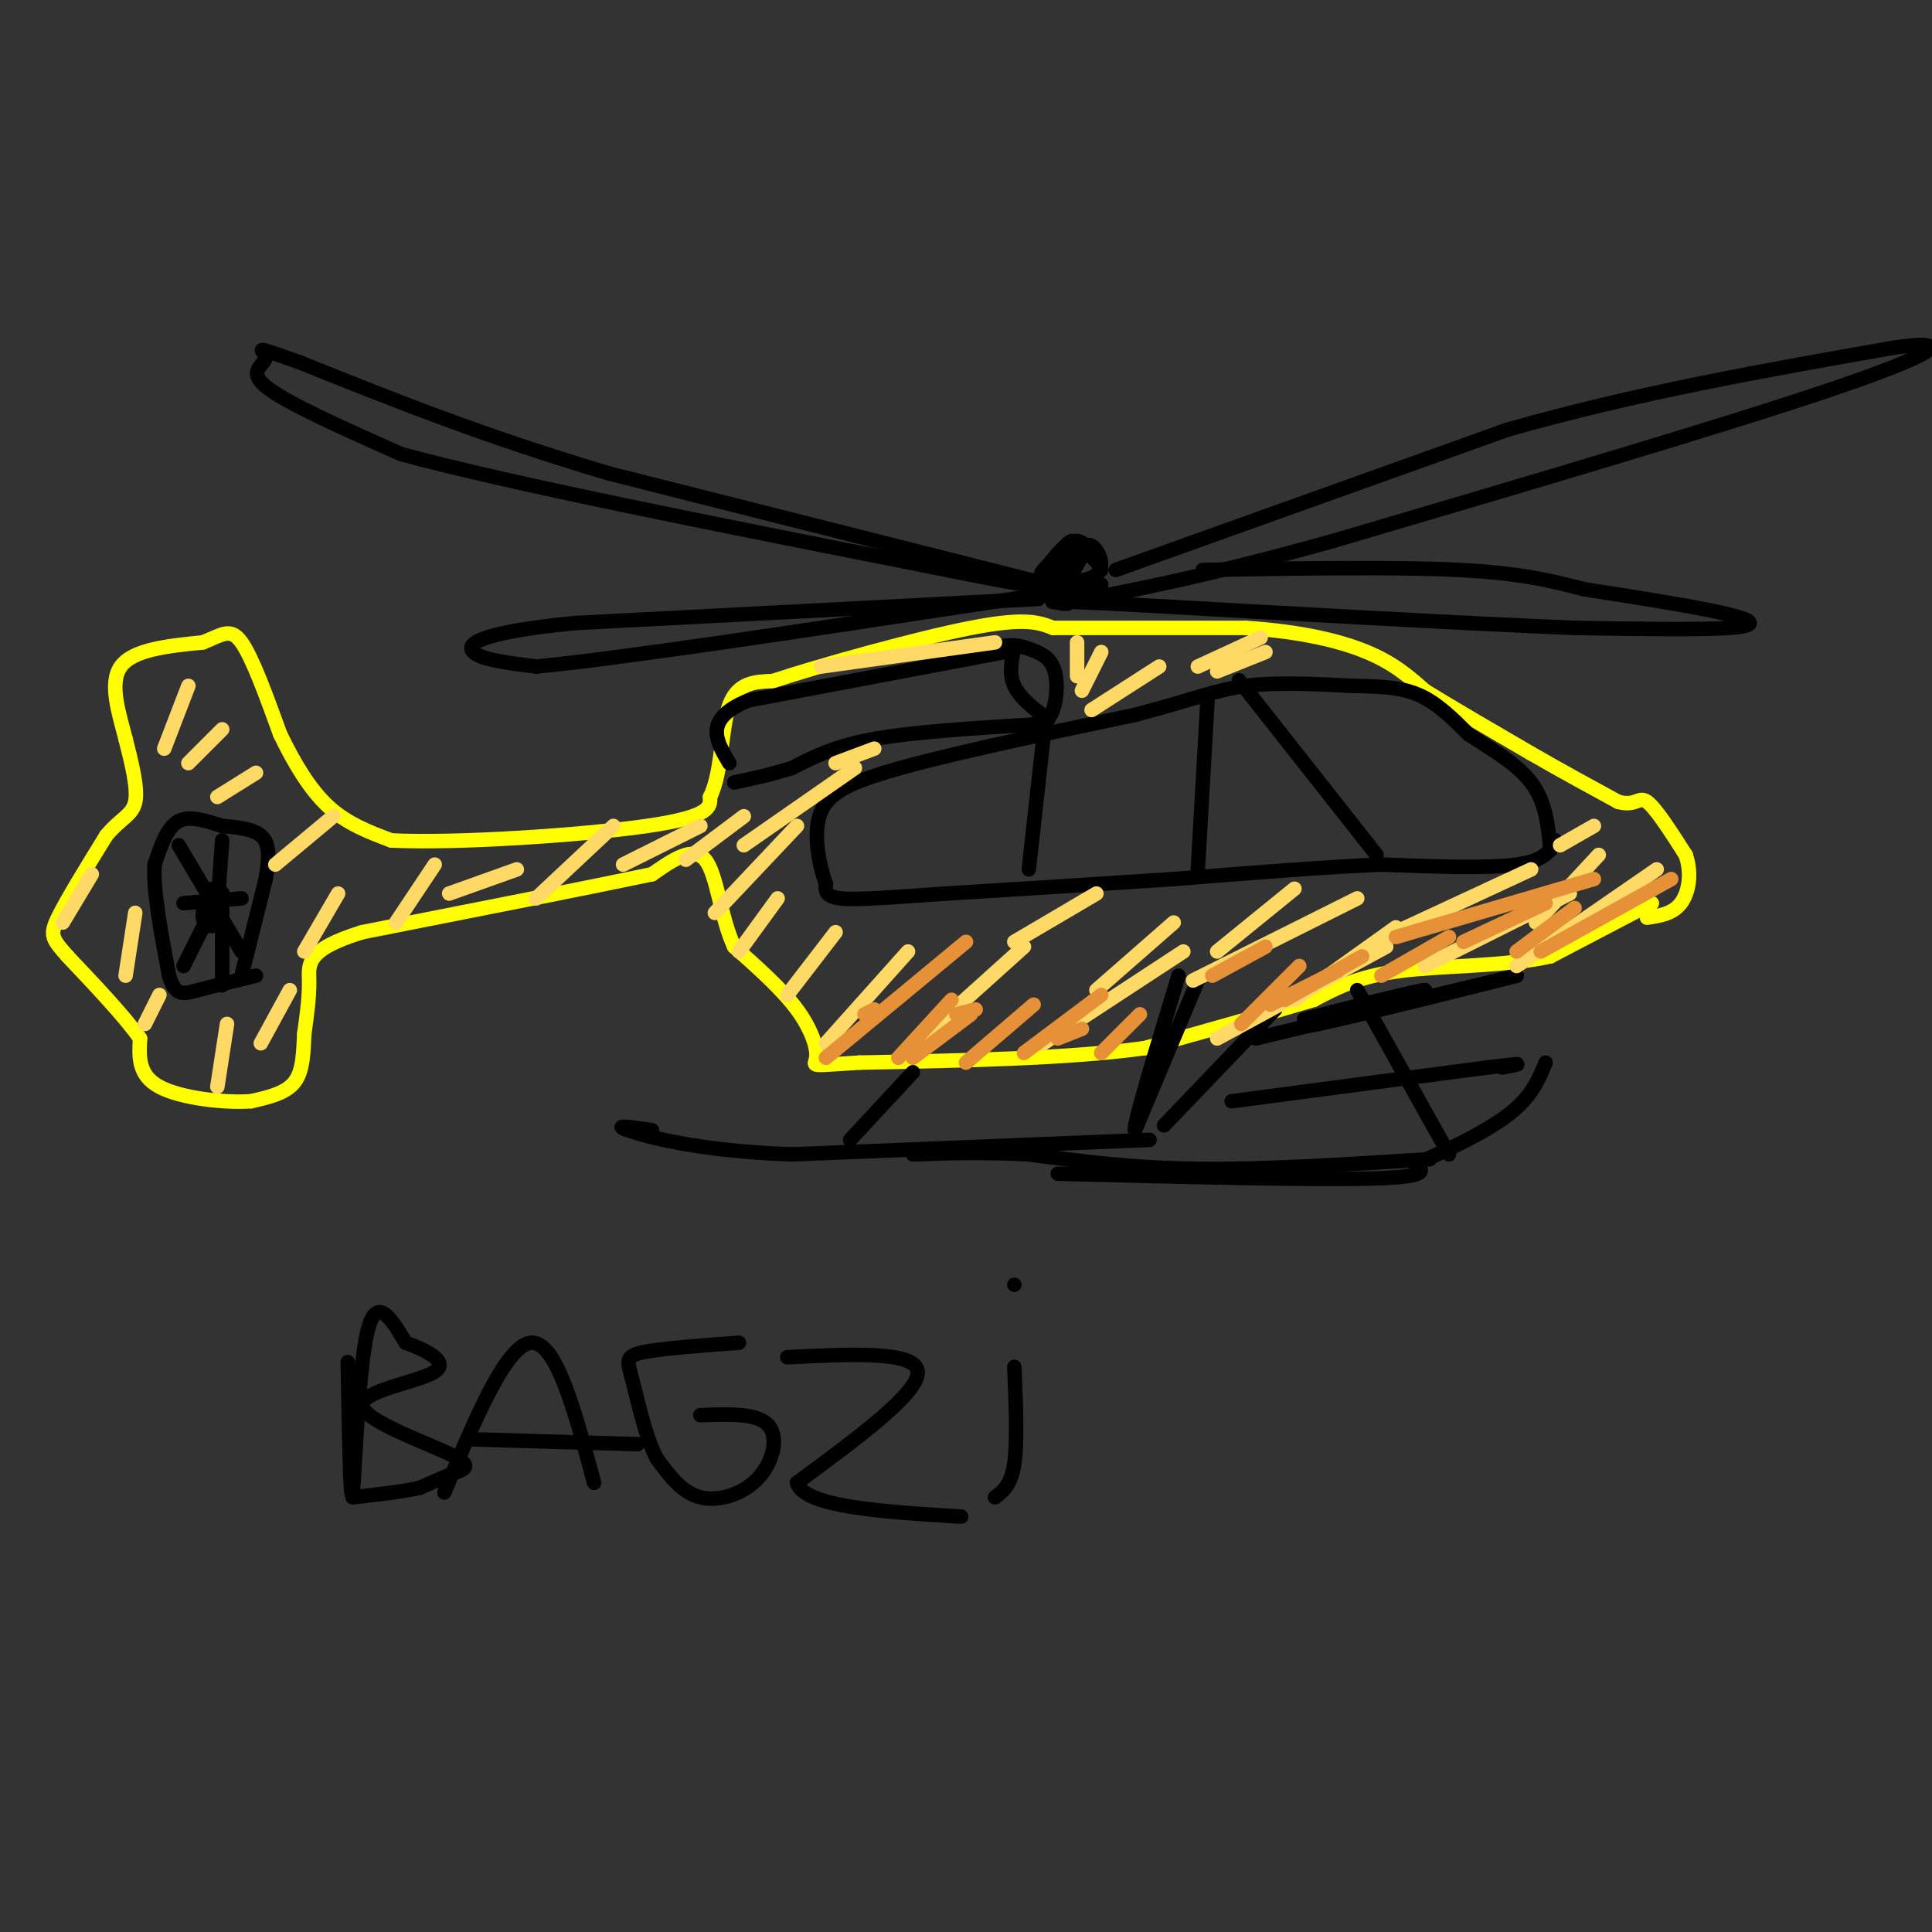 <svg viewBox='0 0 400 400' version='1.1' xmlns='http://www.w3.org/2000/svg' xmlns:xlink='http://www.w3.org/1999/xlink'><rect x="0" y="0" width="400" height="400" fill="#333333" stroke="none"/><g fill='none' stroke='#ffff00' stroke-width='3' stroke-linecap='round' stroke-linejoin='round'><path d='M342,187c0.000,0.000 -21.000,11.000 -21,11'/><path d='M321,198c-9.356,2.111 -22.244,1.889 -31,3c-8.756,1.111 -13.378,3.556 -18,6'/><path d='M272,207c-8.833,2.667 -21.917,6.333 -35,10'/><path d='M237,217c-15.667,2.167 -37.333,2.583 -59,3'/><path d='M178,220c-11.083,0.679 -9.292,0.875 -9,-1c0.292,-1.875 -0.917,-5.821 -4,-10c-3.083,-4.179 -8.042,-8.589 -13,-13'/><path d='M152,196c-2.867,-6.156 -3.533,-15.044 -6,-18c-2.467,-2.956 -6.733,0.022 -11,3'/><path d='M135,181c-11.833,2.500 -35.917,7.250 -60,12'/><path d='M75,193c-11.733,3.600 -11.067,6.600 -11,10c0.067,3.400 -0.467,7.200 -1,11'/><path d='M63,214c-0.200,3.756 -0.200,7.644 -2,10c-1.800,2.356 -5.400,3.178 -9,4'/><path d='M52,228c-5.444,0.400 -14.556,-0.600 -19,-3c-4.444,-2.400 -4.222,-6.200 -4,-10'/><path d='M29,215c-3.167,-4.500 -9.083,-10.750 -15,-17'/><path d='M14,198c-3.222,-3.667 -3.778,-4.333 -2,-8c1.778,-3.667 5.889,-10.333 10,-17'/><path d='M22,173c2.978,-3.622 5.422,-4.178 6,-7c0.578,-2.822 -0.711,-7.911 -2,-13'/><path d='M26,153c-1.289,-5.133 -3.511,-11.467 -1,-15c2.511,-3.533 9.756,-4.267 17,-5'/><path d='M42,133c4.067,-1.622 5.733,-3.178 8,0c2.267,3.178 5.133,11.089 8,19'/><path d='M58,152c2.889,5.978 6.111,11.422 10,15c3.889,3.578 8.444,5.289 13,7'/><path d='M81,174c13.222,0.689 39.778,-1.089 53,-3c13.222,-1.911 13.111,-3.956 13,-6'/><path d='M147,165c2.511,-4.933 2.289,-14.267 4,-19c1.711,-4.733 5.356,-4.867 9,-5'/><path d='M160,141c9.756,-3.222 29.644,-8.778 41,-11c11.356,-2.222 14.178,-1.111 17,0'/><path d='M218,130c9.500,0.000 24.750,0.000 40,0'/><path d='M258,130c11.244,0.756 19.356,2.644 25,5c5.644,2.356 8.822,5.178 12,8'/><path d='M295,143c5.667,3.500 13.833,8.250 22,13'/><path d='M317,156c6.667,3.833 12.333,6.917 18,10'/><path d='M335,166c3.778,1.067 4.222,-1.267 6,0c1.778,1.267 4.889,6.133 8,11'/><path d='M349,177c1.333,3.800 0.667,7.800 -1,10c-1.667,2.200 -4.333,2.600 -7,3'/></g>
<g fill='none' stroke='#000000' stroke-width='3' stroke-linecap='round' stroke-linejoin='round'><path d='M322,174c-1.000,2.083 -2.000,4.167 -8,5c-6.000,0.833 -17.000,0.417 -28,0'/><path d='M286,179c-11.833,0.500 -27.417,1.750 -43,3'/><path d='M243,182c-15.000,1.000 -31.000,2.000 -47,3'/><path d='M196,185c-12.067,0.822 -18.733,1.378 -22,1c-3.267,-0.378 -3.133,-1.689 -3,-3'/><path d='M171,183c-1.267,-3.444 -2.933,-10.556 -1,-15c1.933,-4.444 7.467,-6.222 13,-8'/><path d='M183,160c10.833,-3.333 31.417,-7.667 52,-12'/><path d='M235,148c12.222,-3.200 16.778,-5.200 23,-6c6.222,-0.800 14.111,-0.400 22,0'/><path d='M280,142c6.089,0.089 10.311,0.311 14,2c3.689,1.689 6.844,4.844 10,8'/><path d='M304,152c4.267,2.844 9.933,5.956 13,10c3.067,4.044 3.533,9.022 4,14'/><path d='M285,177c0.000,0.000 -26.000,-33.000 -26,-33'/><path d='M259,144c-4.333,-5.500 -2.167,-2.750 0,0'/><path d='M248,180c0.000,0.000 2.000,-35.000 2,-35'/><path d='M213,180c0.000,0.000 3.000,-27.000 3,-27'/><path d='M216,153c0.500,-4.500 0.250,-2.250 0,0'/><path d='M214,151c1.556,-0.778 3.111,-1.556 4,-4c0.889,-2.444 1.111,-6.556 0,-9c-1.111,-2.444 -3.556,-3.222 -6,-4'/><path d='M212,134c-2.000,-0.667 -4.000,-0.333 -6,0'/><path d='M217,149c-2.917,-2.250 -5.833,-4.500 -7,-7c-1.167,-2.500 -0.583,-5.250 0,-8'/><path d='M214,150c-12.333,0.750 -24.667,1.500 -33,3c-8.333,1.500 -12.667,3.750 -17,6'/><path d='M164,159c-4.833,1.500 -8.417,2.250 -12,3'/><path d='M208,135c0.000,0.000 -53.000,10.000 -53,10'/><path d='M155,145c-9.500,3.833 -6.750,8.417 -4,13'/><path d='M248,203c0.000,0.000 -13.000,31.000 -13,31'/><path d='M235,234c-0.667,-0.167 4.167,-16.083 9,-32'/><path d='M238,236c0.000,0.000 -74.000,3.000 -74,3'/><path d='M164,239c-19.289,-0.644 -30.511,-3.756 -34,-5c-3.489,-1.244 0.756,-0.622 5,0'/><path d='M176,236c0.000,0.000 13.000,-14.000 13,-14'/><path d='M219,243c26.333,0.667 52.667,1.333 65,1c12.333,-0.333 10.667,-1.667 9,-3'/><path d='M293,241c5.267,-2.200 13.933,-6.200 19,-10c5.067,-3.800 6.533,-7.400 8,-11'/><path d='M300,239c0.000,0.000 -19.000,-34.000 -19,-34'/><path d='M241,233c0.000,0.000 23.000,-24.000 23,-24'/><path d='M255,228c0.000,0.000 53.000,-7.000 53,-7'/><path d='M308,221c9.333,-1.167 6.167,-0.583 3,0'/><path d='M260,215c0.000,0.000 54.000,-13.000 54,-13'/><path d='M314,202c-1.689,0.511 -32.911,8.289 -41,10c-8.089,1.711 6.956,-2.644 22,-7'/><path d='M295,205c-0.500,-0.167 -12.750,2.917 -25,6'/><path d='M50,202c0.000,0.000 5.000,-20.000 5,-20'/><path d='M55,182c0.911,-5.022 0.689,-7.578 -1,-9c-1.689,-1.422 -4.844,-1.711 -8,-2'/><path d='M46,171c-3.022,-0.933 -6.578,-2.267 -9,-1c-2.422,1.267 -3.711,5.133 -5,9'/><path d='M32,179c-0.333,5.333 1.333,14.167 3,23'/><path d='M35,202c1.267,4.378 2.933,3.822 6,3c3.067,-0.822 7.533,-1.911 12,-3'/><path d='M44,184c-1.149,2.226 -2.298,4.452 -2,6c0.298,1.548 2.042,2.417 3,1c0.958,-1.417 1.131,-5.119 1,-6c-0.131,-0.881 -0.565,1.060 -1,3'/><path d='M45,188c0.111,-0.333 0.889,-2.667 1,-3c0.111,-0.333 -0.444,1.333 -1,3'/><path d='M45,188c0.000,0.000 1.000,-14.000 1,-14'/><path d='M46,188c0.000,0.000 0.000,16.000 0,16'/><path d='M50,186c0.000,0.000 -12.000,1.000 -12,1'/><path d='M50,197c0.000,0.000 -13.000,-22.000 -13,-22'/><path d='M38,200c0.000,0.000 5.000,-10.000 5,-10'/></g>
<g fill='none' stroke='#ffd966' stroke-width='3' stroke-linecap='round' stroke-linejoin='round'><path d='M34,155c0.000,0.000 5.000,-13.000 5,-13'/><path d='M39,158c0.000,0.000 7.000,-7.000 7,-7'/><path d='M45,165c0.000,0.000 8.000,-5.000 8,-5'/><path d='M57,179c0.000,0.000 12.000,-10.000 12,-10'/><path d='M63,197c0.000,0.000 7.000,-12.000 7,-12'/><path d='M54,216c0.000,0.000 6.000,-11.000 6,-11'/><path d='M45,225c0.000,0.000 2.000,-13.000 2,-13'/><path d='M30,212c0.000,0.000 3.000,-6.000 3,-6'/><path d='M26,202c0.000,0.000 2.000,-13.000 2,-13'/><path d='M13,191c0.000,0.000 6.000,-10.000 6,-10'/><path d='M82,191c0.000,0.000 8.000,-12.000 8,-12'/><path d='M93,185c0.000,0.000 14.000,-5.000 14,-5'/><path d='M111,186c0.000,0.000 16.000,-15.000 16,-15'/><path d='M129,179c0.000,0.000 16.000,-8.000 16,-8'/><path d='M142,178c0.000,0.000 12.000,-9.000 12,-9'/><path d='M148,189c0.000,0.000 17.000,-18.000 17,-18'/><path d='M153,197c0.000,0.000 8.000,-11.000 8,-11'/><path d='M163,206c0.000,0.000 10.000,-13.000 10,-13'/><path d='M171,216c0.000,0.000 17.000,-19.000 17,-19'/><path d='M192,214c0.000,0.000 20.000,-18.000 20,-18'/><path d='M216,216c0.000,0.000 29.000,-19.000 29,-19'/><path d='M247,203c0.000,0.000 34.000,-17.000 34,-17'/><path d='M268,207c0.000,0.000 21.000,-15.000 21,-15'/><path d='M289,193c0.000,0.000 28.000,-13.000 28,-13'/><path d='M314,200c0.000,0.000 29.000,-20.000 29,-20'/><path d='M226,147c0.000,0.000 14.000,-9.000 14,-9'/><path d='M248,138c0.000,0.000 13.000,-6.000 13,-6'/><path d='M252,139c0.000,0.000 10.000,-4.000 10,-4'/><path d='M224,143c0.000,0.000 4.000,-8.000 4,-8'/><path d='M223,140c0.000,0.000 0.000,-7.000 0,-7'/><path d='M206,133c0.000,0.000 -36.000,5.000 -36,5'/><path d='M154,175c0.000,0.000 23.000,-16.000 23,-16'/><path d='M173,158c0.000,0.000 8.000,-3.000 8,-3'/><path d='M210,195c0.000,0.000 17.000,-10.000 17,-10'/><path d='M227,205c0.000,0.000 16.000,-14.000 16,-14'/><path d='M252,197c0.000,0.000 16.000,-13.000 16,-13'/><path d='M252,215c0.000,0.000 35.000,-19.000 35,-19'/><path d='M295,200c0.000,0.000 30.000,-15.000 30,-15'/><path d='M318,191c0.000,0.000 13.000,-14.000 13,-14'/><path d='M323,175c0.000,0.000 7.000,-4.000 7,-4'/></g>
<g fill='none' stroke='#e69138' stroke-width='3' stroke-linecap='round' stroke-linejoin='round'><path d='M171,219c0.000,0.000 29.000,-24.000 29,-24'/><path d='M186,219c0.000,0.000 11.000,-12.000 11,-12'/><path d='M189,219c0.000,0.000 12.000,-9.000 12,-9'/><path d='M200,220c0.000,0.000 14.000,-12.000 14,-12'/><path d='M212,218c0.000,0.000 16.000,-12.000 16,-12'/><path d='M228,218c0.000,0.000 8.000,-8.000 8,-8'/><path d='M251,202c0.000,0.000 11.000,-6.000 11,-6'/><path d='M257,212c0.000,0.000 12.000,-12.000 12,-12'/><path d='M266,207c0.000,0.000 16.000,-9.000 16,-9'/><path d='M286,202c0.000,0.000 14.000,-8.000 14,-8'/><path d='M303,195c0.000,0.000 17.000,-8.000 17,-8'/><path d='M314,197c0.000,0.000 12.000,-9.000 12,-9'/><path d='M319,197c0.000,0.000 27.000,-15.000 27,-15'/><path d='M330,182c0.000,0.000 -41.000,12.000 -41,12'/><path d='M277,201c0.000,0.000 -14.000,7.000 -14,7'/><path d='M219,215c0.000,0.000 5.000,-2.000 5,-2'/><path d='M198,210c0.000,0.000 4.000,-1.000 4,-1'/><path d='M179,210c0.000,0.000 2.000,-1.000 2,-1'/></g>
<g fill='none' stroke='#000000' stroke-width='3' stroke-linecap='round' stroke-linejoin='round'><path d='M217,121c0.000,0.000 -91.000,-23.000 -91,-23'/><path d='M126,98c-25.833,-7.667 -44.917,-15.333 -64,-23'/><path d='M62,75c-11.155,-3.976 -7.042,-2.417 -7,-1c0.042,1.417 -3.988,2.690 0,6c3.988,3.310 15.994,8.655 28,14'/><path d='M83,94c22.667,6.167 65.333,14.583 108,23'/><path d='M191,117c22.833,4.667 25.917,4.833 29,5'/><path d='M215,124c0.000,0.000 -96.000,5.000 -96,5'/><path d='M119,129c-20.178,1.978 -22.622,4.422 -21,6c1.622,1.578 7.311,2.289 13,3'/><path d='M111,138c17.500,-1.667 54.750,-7.333 92,-13'/><path d='M203,125c19.500,-2.833 22.250,-3.417 25,-4'/><path d='M231,118c0.000,0.000 81.000,-29.000 81,-29'/><path d='M312,89c26.833,-7.667 53.417,-12.333 80,-17'/><path d='M392,72c13.867,-2.022 8.533,1.422 -14,9c-22.533,7.578 -62.267,19.289 -102,31'/><path d='M276,112c-26.333,7.333 -41.167,10.167 -56,13'/><path d='M249,118c19.917,-0.333 39.833,-0.667 53,0c13.167,0.667 19.583,2.333 26,4'/><path d='M328,122c10.143,1.571 22.500,3.500 29,5c6.500,1.500 7.143,2.571 1,3c-6.143,0.429 -19.071,0.214 -32,0'/><path d='M326,130c-21.167,-0.833 -58.083,-2.917 -95,-5'/><path d='M231,125c-17.500,-0.833 -13.750,-0.417 -10,0'/><path d='M228,118c-1.583,-2.917 -3.167,-5.833 -5,-6c-1.833,-0.167 -3.917,2.417 -6,5'/><path d='M217,117c-1.537,1.408 -2.381,2.429 0,3c2.381,0.571 7.987,0.692 10,-1c2.013,-1.692 0.432,-5.198 -1,-6c-1.432,-0.802 -2.716,1.099 -4,3'/><path d='M222,116c-0.345,-0.702 0.792,-3.958 0,-4c-0.792,-0.042 -3.512,3.131 -4,5c-0.488,1.869 1.256,2.435 3,3'/><path d='M221,120c1.226,-1.036 2.792,-5.125 4,-6c1.208,-0.875 2.060,1.464 2,2c-0.060,0.536 -1.030,-0.732 -2,-2'/><path d='M225,114c-1.778,0.667 -5.222,3.333 -6,4c-0.778,0.667 1.111,-0.667 3,-2'/><path d='M296,240c-17.083,1.083 -34.167,2.167 -48,2c-13.833,-0.167 -24.417,-1.583 -35,-3'/><path d='M213,239c-9.833,-0.500 -16.917,-0.250 -24,0'/><path d='M72,282c0.267,15.111 0.533,30.222 1,27c0.467,-3.222 1.133,-24.778 3,-33c1.867,-8.222 4.933,-3.111 8,2'/><path d='M84,278c3.789,1.391 9.261,3.870 6,6c-3.261,2.130 -15.256,3.911 -15,7c0.256,3.089 12.761,7.485 18,10c5.239,2.515 3.211,3.147 1,4c-2.211,0.853 -4.606,1.926 -7,3'/><path d='M87,308c-3.500,0.833 -8.750,1.417 -14,2'/><path d='M92,309c6.417,-15.333 12.833,-30.667 18,-31c5.167,-0.333 9.083,14.333 13,29'/><path d='M98,298c0.000,0.000 34.000,1.000 34,1'/><path d='M145,293c5.839,-0.232 11.679,-0.464 14,2c2.321,2.464 1.125,7.625 -2,11c-3.125,3.375 -8.179,4.964 -12,4c-3.821,-0.964 -6.411,-4.482 -9,-8'/><path d='M136,302c-2.405,-4.524 -3.917,-11.833 -5,-16c-1.083,-4.167 -1.738,-5.190 2,-6c3.738,-0.810 11.869,-1.405 20,-2'/><path d='M163,281c13.333,-0.667 26.667,-1.333 27,3c0.333,4.333 -12.333,13.667 -25,23'/><path d='M165,307c1.500,5.000 17.750,6.000 34,7'/><path d='M210,283c0.333,7.750 0.667,15.500 0,20c-0.667,4.500 -2.333,5.750 -4,7'/><path d='M210,266c0.000,0.000 0.000,0.000 0,0'/></g>
</svg>